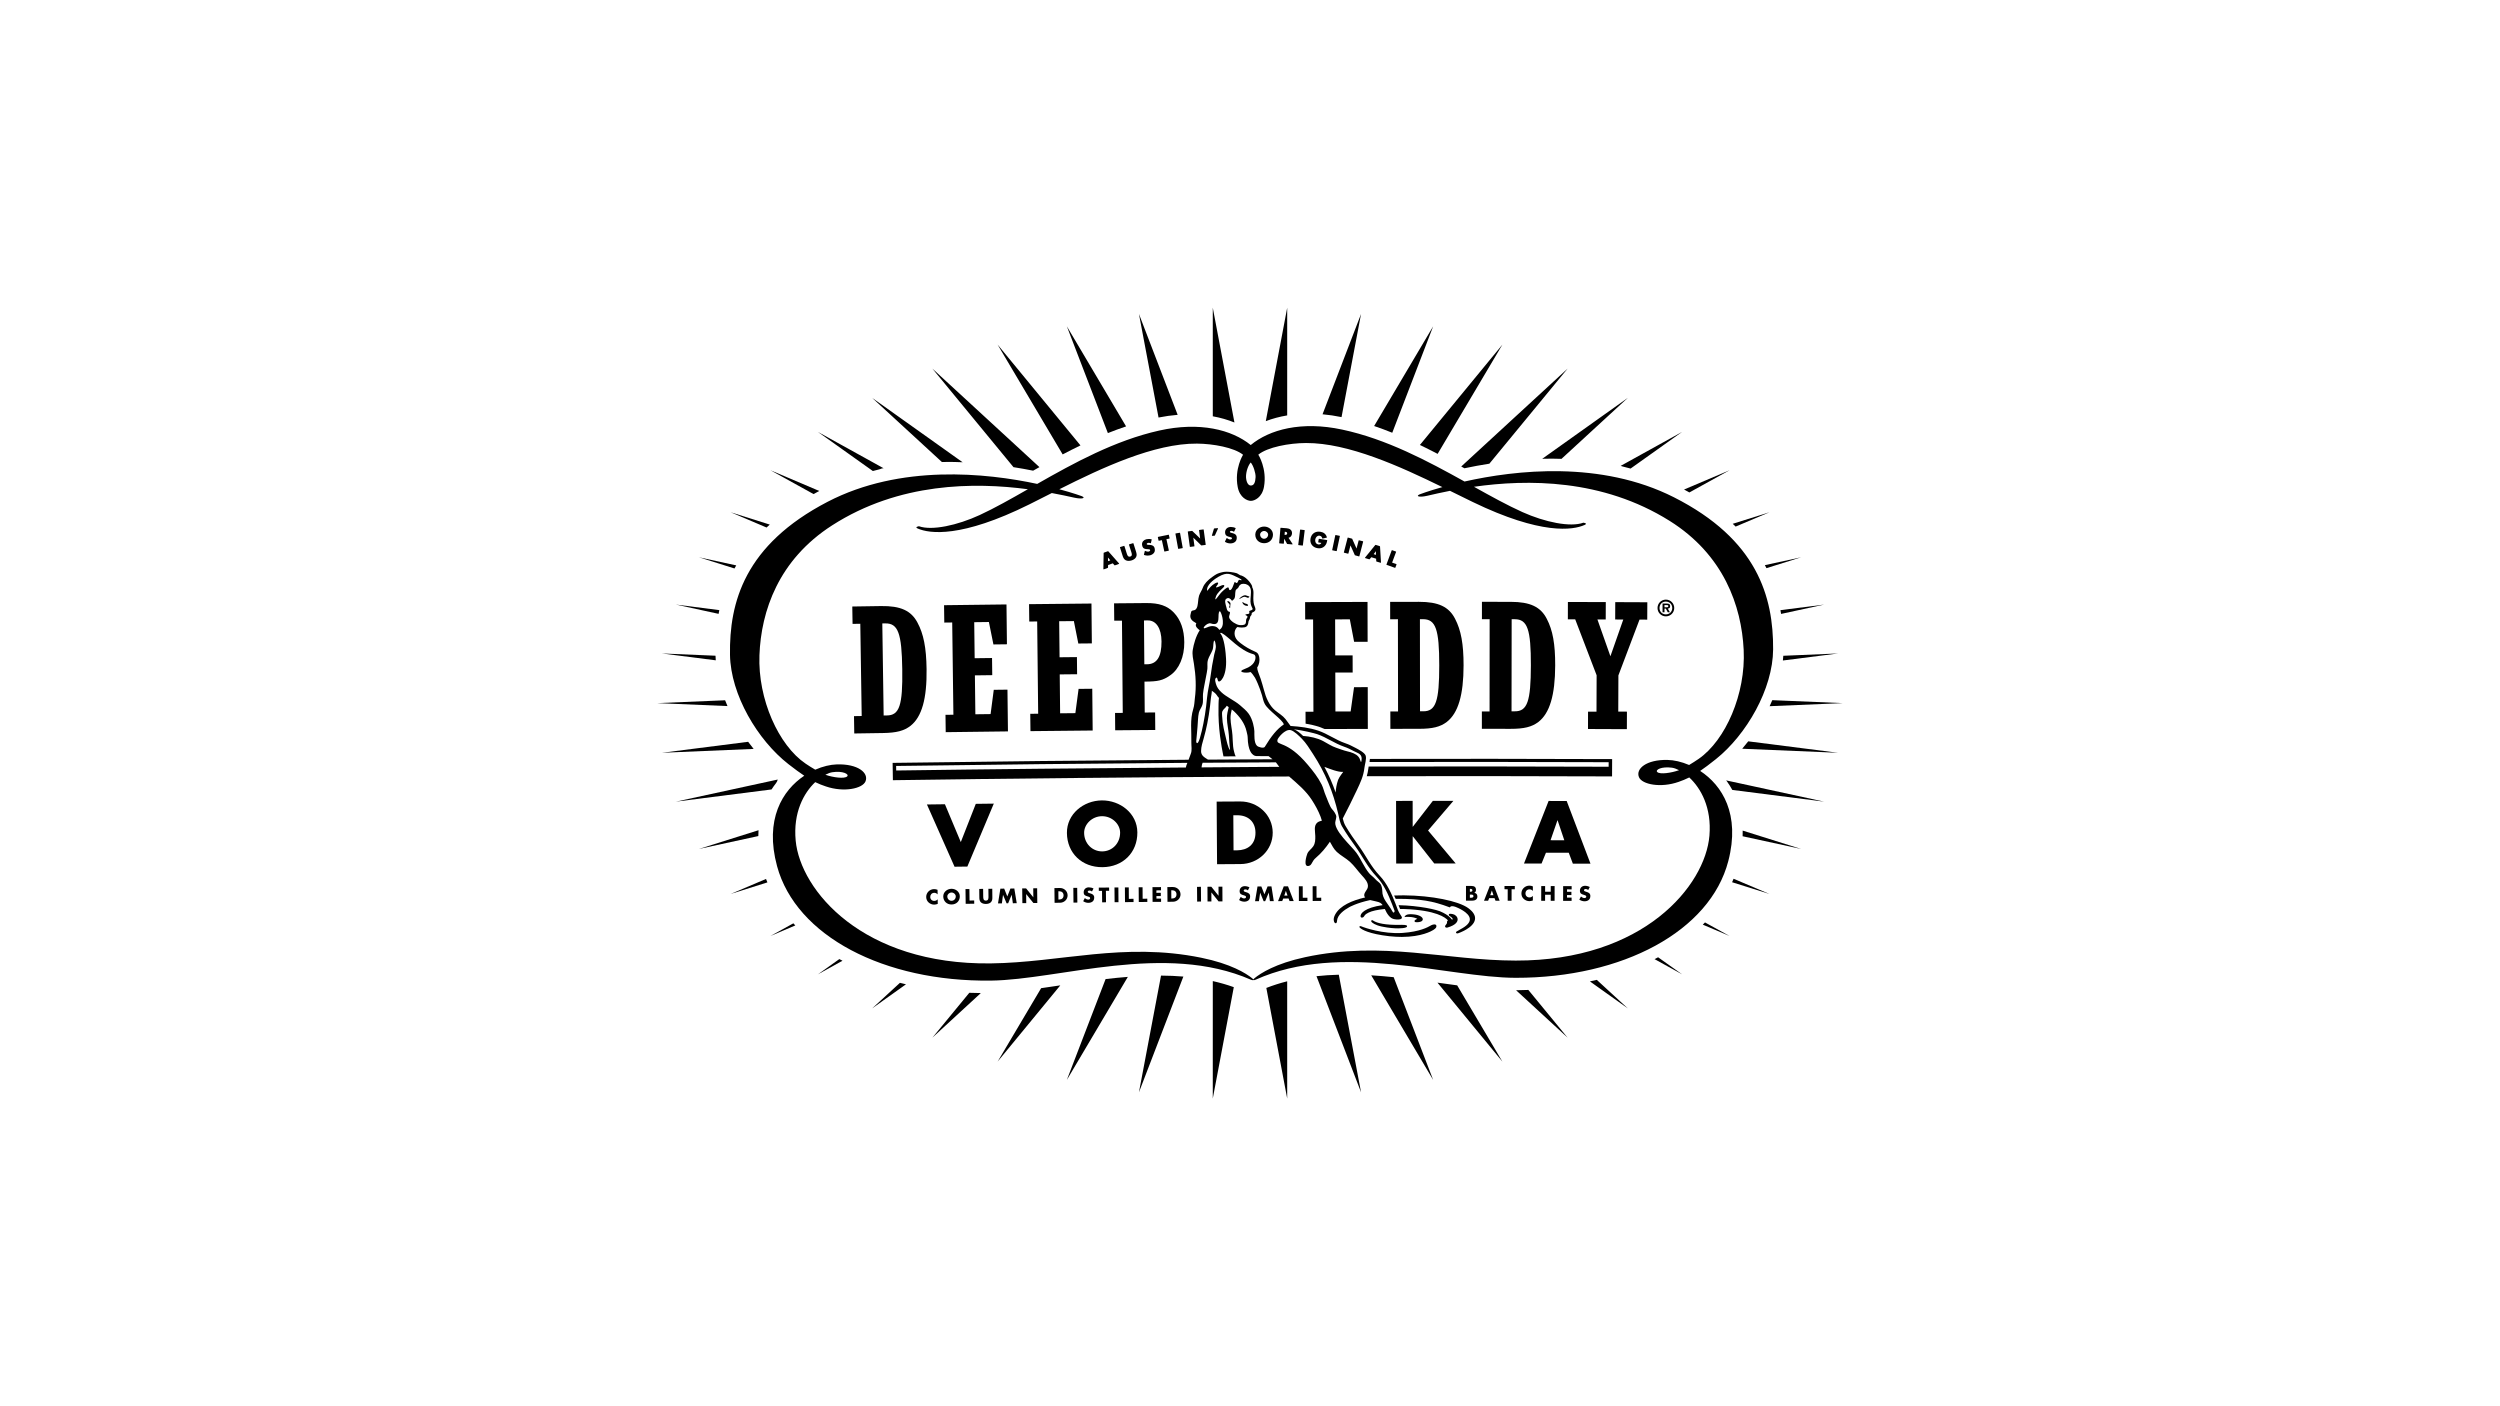 <?xml version="1.0" encoding="UTF-8"?>
<svg id="b" data-name="Layer 2" xmlns="http://www.w3.org/2000/svg" width="481.059" height="270.596" viewBox="0 0 481.059 270.596">
  <g id="c" data-name="Layer 1">
    <g>
      <rect width="481.059" height="270.596" fill="#fff"/>
      <g>
        <g id="d" data-name="DEL Yellow">
          <path d="M332.346,150.419c2.34,3.261,4.111,8.365,2.155,15.873-1.875,7.227-7.132,13.381-15.192,17.78-2.252,1.234-4.671,2.292-7.22,3.181-.136.048-.296.12-.473.224-.184.032-.369.08-.553.128-6.074,1.611-12.652,2.949-19.728,2.949h-.072c-4.119-.008-8.854-.665-13.87-1.362-5.906-.817-12.003-1.667-18.157-1.667-6.683,0-12.252,1.034-17.011,3.173-.304.144-.785.313-1.338.313-.032,0-.064-.008-.096-.008-.04.008-.08.008-.12.008-.545,0-1.018-.16-1.306-.288-4.631-2.027-9.984-3.005-16.378-3.005s-12.7.946-18.822,1.867c-5,.745-9.727,1.458-13.846,1.506-.296.008-.585.008-.881.008-6.867,0-13.285-.97-18.974-2.74-.184-.056-.369-.112-.553-.16h-.008c-.12-.064-.248-.112-.369-.152-11.715-3.894-20.152-11.29-22.716-20.753-2.172-8.005-.064-13.309,2.476-16.555.625-.745.545-1.819-.385-2.58-5.617-4.84-11.09-13.67-11.234-22.099-.144-9.03,1.779-22.131,20.08-31.643,3.478-1.803,7.276-3.157,11.354-4.078.168-.04.369-.104.585-.2.152-.016.304-.032.457-.048,3.966-.497,8.077-1.21,12.468-1.21,5.232,0,10.665.569,16.178,1.691,7.524-4.271,15.008-8.205,23.333-10.072,2.34-.521,4.631-.785,6.827-.785,4.295,0,8.237,1.042,11.306,2.957,3.125-1.995,7.155-3.085,11.571-3.085,2.107,0,4.311.24,6.547.721,8.349,1.779,15.857,5.625,23.413,9.8,5.745-1.226,11.402-1.851,16.827-1.851,4.455,0,8.694.353,12.636,1.266.208.048.409.088.617.128.128.048.248.088.353.112,3.774.873,7.308,2.123,10.569,3.774,18.405,9.311,20.465,22.388,20.409,31.418-.04,8.197-5.128,16.835-10.537,21.811-1.37,1.178-1.747,1.931-.321,3.654Z" fill="#fff"/>
        </g>
        <g>
          <path d="M216.686,82.049l-11.402-19.261,7.898,20.55c1.155-.466,2.324-.891,3.504-1.289ZM191.961,66.313l12.52,21.127c1.136-.6,2.278-1.174,3.426-1.733l-15.946-19.394ZM233.371,80.106c1.471.266,2.867.666,4.165,1.192l-4.169-22.092.004,20.9ZM226.609,79.823l-7.45-19.416,3.771,19.935c1.245-.247,2.473-.421,3.679-.519ZM247.685,79.934l.003-20.728-4.119,21.83c1.289-.49,2.667-.859,4.116-1.102ZM198.796,90.571c.406-.23.812-.455,1.217-.683l-20.606-18.964,15.612,18.97c1.254.199,2.513.419,3.777.676ZM141.669,108.795l-7.195-1.564,6.858,2.156c.107-.197.224-.395.338-.592ZM182.618,88.88c.863,0,1.739.039,2.613.07l-17.417-12.397,13.435,12.354c.454-.015.909-.027,1.369-.027ZM138.415,117.402l-8.366-1.068,8.225,1.786c.044-.239.09-.478.141-.718ZM148.121,100.941l-7.547-2.375,6.934,2.941c.202-.189.403-.378.613-.566ZM169.109,90.339c.168-.04.369-.104.585-.2.111-.012.223-.023.334-.035l-12.65-6.998,10.58,7.529c.385-.096.761-.208,1.151-.296ZM148.244,90.483l8.301,4.588c.363-.2.727-.4,1.104-.597l-9.405-3.991ZM343.069,127.095l10.626-1.354-10.544.445c-.02.303-.049.606-.082.909ZM342.723,118.134l8.29-1.8-8.413,1.074c.045.243.084.485.123.726ZM324.053,94.198c.346.186.683.373,1.017.562l7.737-4.277-8.754,3.715ZM340.489,98.566l-7.071,2.225c.19.178.378.356.561.536l6.51-2.76ZM339.911,109.329l6.673-2.098-6.982,1.517c.104.194.21.387.308.581ZM340.52,135.887l14.076-.59-13.566-.569c-.164.389-.331.776-.51,1.159ZM137.681,126.176l-10.317-.435,10.366,1.321c-.02-.295-.043-.591-.049-.886ZM298.62,88.255c.624,0,1.233.024,1.848.039l12.768-11.741-16.473,11.729c.622-.016,1.241-.027,1.857-.027ZM276.635,87.335l12.462-21.022-15.874,19.308c1.143.55,2.279,1.126,3.412,1.715ZM275.776,62.789l-11.36,19.187c1.176.396,2.336.834,3.488,1.296l7.872-20.483ZM281.793,90.106c1.607-.343,3.207-.634,4.797-.882l15.057-18.3-20.475,18.843c.207.114.414.225.622.339ZM311.873,89.65c.128.048.248.088.353.112.521.12,1.025.266,1.537.401l9.916-7.057-11.824,6.54c.006.001.012.003.019.004ZM258.143,80.262l3.756-19.855-7.411,19.311c1.201.109,2.422.287,3.655.544ZM291.73,190.546l9.917,9.127-7.558-9.187c-.779.037-1.567.054-2.359.06ZM318.376,184.557l5.302,2.933-4.619-3.287c-.225.121-.455.237-.683.354ZM233.367,211.389l4.045-21.438c-1.289-.464-2.637-.85-4.041-1.167l-.004,22.605ZM305.936,188.846l7.3,5.198-5.976-5.496c-.439.102-.879.202-1.324.298ZM277.394,189.193c-.263-.036-.529-.073-.793-.109l12.496,15.199-8.701-14.679c-.989-.133-1.988-.27-3.002-.411ZM253.323,187.841l8.576,22.347-4.281-22.63c-1.488.039-2.918.134-4.295.283ZM243.672,190.104l4.016,21.285-.003-22.565c-1.398.352-2.733.78-4.013,1.279ZM263.855,187.673l11.921,20.135-7.6-19.776c-1.434-.146-2.874-.271-4.32-.358ZM327.657,177.924l5.15,2.185-4.725-2.612c-.138.144-.283.284-.425.427ZM335.241,144.075l18.455.778-17.295-2.203c-.379.492-.767.966-1.16,1.426ZM332.346,150.419c.348.485.68,1.016.992,1.584l17.674,2.255-18.856-4.092c.065.085.115.163.19.253ZM335.322,160.916l11.262,2.448-11.25-3.537c.006.355,0,.719-.013,1.089ZM333.297,169.762l7.192,2.262-6.909-2.929c-.089.224-.187.445-.283.667ZM167.814,194.044l6.518-4.64c-.39-.092-.777-.187-1.162-.286l-5.356,4.926ZM140.574,172.024l7.093-2.231c-.088-.221-.185-.439-.266-.663l-6.827,2.895ZM145.958,159.754l-11.484,3.611,11.447-2.488c.002-.383.014-.757.037-1.123ZM143.958,142.739l-16.594,2.114,17.655-.744c-.36-.444-.715-.899-1.061-1.37ZM149.293,150.739c.186-.222.301-.474.359-.737l-19.603,4.255,18.417-2.35c.267-.414.544-.806.827-1.168ZM148.244,180.109l4.791-2.033c-.128-.135-.25-.272-.374-.408l-4.417,2.441ZM219.159,210.188l8.547-22.273c-1.377-.119-2.812-.178-4.298-.188l-4.249,22.461ZM205.283,207.807l11.741-19.833c-1.433.112-2.86.254-4.281.421l-7.46,19.412ZM157.377,187.489l4.738-2.621c-.201-.107-.408-.209-.606-.319l-4.133,2.94ZM191.961,204.283l12.067-14.677c-1.249.187-2.481.37-3.69.541l-8.377,14.136ZM139.526,134.749l-13.063.548,13.521.567c-.161-.369-.312-.74-.458-1.115ZM179.408,199.673l9.328-8.585c-.745-.007-1.486-.022-2.219-.052l-7.108,8.637Z"/>
          <g id="e" data-name="WHITE">
            <path d="M327.151,148.345c.835-.567,1.813-1.297,3.032-2.273,5.864-4.687,10.965-13.47,11.007-21.124.057-10.122-3.045-21.144-19.096-29.265-14.072-7.115-30.503-5.228-40.288-3.028-7.087-3.938-15.008-8.176-23.542-9.993-7.843-1.679-13.98-.015-17.594,2.971-3.644-2.947-9.802-4.539-17.623-2.782-8.527,1.912-16.41,6.245-23.462,10.263-9.8-2.101-26.301-3.842-40.334,3.441-15.964,8.294-18.945,19.344-18.782,29.468.128,7.652,5.313,16.386,11.233,21.006,1.229.96,2.216,1.679,3.056,2.238-4.197,2.803-7.673,8.407-5.233,17.404,3.644,13.432,20.552,22.272,41.153,22.022,13.124-.165,33.486-7.406,50.036-.168.178.078.382.11.453.059.071.051.274.016.448-.066,16.478-7.408,36.91-.386,50.039-.363,20.597.021,37.413-8.995,40.91-22.462,2.348-9.018-1.188-14.589-5.414-17.349ZM240.666,88.992c.49.54.974,2.035.939,2.81-.047.985-.277,1.625-.909,1.625h-.005c-.507.006-.874-.633-.93-1.615-.021-1.059.421-2.274.906-2.82ZM328.934,160.816c-.798,9.54-12.586,24.068-37.275,24.024-13.427-.016-25.619-3.856-40.517-.656-5.697,1.224-8.567,3.079-9.769,4.067-.112.092-.173.161-.205.216-.033-.054-.093-.122-.206-.213-1.212-.978-4.106-2.796-9.813-3.962-14.934-3.047-27.077.926-40.508,1.09-24.686.304-36.633-14.091-37.532-23.623-.509-5.417,1.563-9.173,3.76-11.256.719.353,1.365.596,2.067.832,3.449,1.178,7.048.416,7.614-.992.649-1.619-1.459-3.382-5.53-3.254-1.228.037-2.679.371-4.145,1.017-.637-.369-1.288-.779-1.847-1.158-5.203-3.515-9.211-12.399-8.891-20.876.318-8.478,3.648-18.343,13.991-24.983,12.912-8.29,27.404-8.306,37.662-6.949-3.283,1.875-6.377,3.627-9.254,4.959-4.316,1.996-9.21,3.048-11.699,2.164,0,0-.939.134-.246.436,2.255.993,8.388,1.863,21.484-4.645,1.349-.671,2.803-1.412,4.318-2.18,1.626.302,3.079.612,4.309.887,1.525.34,2.313.073,1.456-.289.004-.002-1.599-.593-4.317-1.328,8.252-4.15,18.283-8.842,26.482-8.782,3.119.023,7.133.755,8.871,2.144,0,0-1.705,2.698-1.028,6.208.4,2.082,1.868,2.669,2.54,2.665.669-.003,2.133-.607,2.514-2.691.63-3.521-1.088-6.197-1.094-6.199,1.775-1.452,5.956-2.233,9.19-2.241,8.131-.031,18.045,4.476,26.233,8.481-2.75.774-4.368,1.391-4.362,1.394-.859.371-.068.626,1.453.274,1.247-.293,2.723-.625,4.376-.949,1.536.757,3.01,1.488,4.376,2.149,13.161,6.37,19.292,5.427,21.532,4.414.69-.308-.247-.433-.247-.433-2.482.914-7.386-.089-11.724-2.039-2.896-1.304-6.015-3.028-9.326-4.872,10.237-1.455,24.678-1.569,37.641,6.556,10.418,6.53,13.842,16.361,14.258,24.832.414,8.475-3.498,17.402-8.662,20.972-.559.384-1.206.801-1.838,1.176-1.473-.631-2.928-.95-4.156-.973-4.069-.088-6.165,1.703-5.493,3.316.581,1.407,4.188,2.119,7.623.908.698-.246,1.342-.495,2.056-.855,2.221,2.06,4.333,5.793,3.88,11.215ZM158.822,149.077c.497-.258.962-.428,1.352-.485,2.003-.298,3.267.37,2.846.799-.516.518-2.737.199-4.127-.286-.022-.008-.048-.02-.07-.028ZM323.085,148.196c-.022.008-.047.02-.068.027-1.391.496-3.605.841-4.125.332-.43-.428.825-1.106,2.833-.832.391.054.859.219,1.36.473Z"/>
            <g>
              <path d="M178.295,128.721c-.057-4.113-.576-6.737-1.758-8.931-1.22-2.294-3.244-3.223-7-3.169-1.845.028-3.689.056-5.537.086.017,1.116.033,2.229.053,3.344.497-.009.989-.018,1.488-.024.088,5.917.178,11.835.269,17.751-.495.007-.99.015-1.481.025.016,1.11.031,2.222.05,3.336,1.839-.029,3.679-.058,5.517-.085,2.596-.04,4.076-.422,5.321-1.397,2.161-1.718,3.156-5.211,3.078-10.937ZM170.628,137.67c-.198.002-.395.006-.592.01-.087-5.906-.175-11.813-.259-17.716.195-.002.394-.006.592-.007,2.453-.034,3.15,1.931,3.248,8.829.098,6.933-.539,8.886-2.989,8.884Z"/>
              <path d="M183.228,119.777c.077,5.918.155,11.836.229,17.753-.509.005-1.013.012-1.522.018.016,1.113.03,2.226.043,3.339,3.992-.054,7.983-.102,11.975-.149-.034-2.679-.064-5.356-.094-8.033-.88.01-1.756.019-2.635.031-.205,1.557-.409,3.113-.61,4.671-.98.011-1.954.024-2.931.036-.031-2.498-.059-4.991-.09-7.486,1.108-.013,2.224-.028,3.34-.041-.013-1.099-.027-2.198-.041-3.299-1.114.014-2.227.027-3.344.041-.028-2.311-.055-4.623-.083-6.933.939-.012,1.879-.024,2.822-.036.29,1.439.579,2.879.871,4.318.865-.012,1.732-.02,2.599-.031-.03-2.557-.059-5.113-.085-7.669-4.007.047-8.01.097-12.013.148.014,1.114.03,2.23.044,3.343.509-.006,1.017-.012,1.526-.019Z"/>
              <path d="M199.578,119.585c.064,5.919.126,11.836.191,17.752-.506.004-1.014.01-1.522.016.016,1.113.028,2.226.039,3.336,3.99-.043,7.978-.082,11.97-.121-.023-2.679-.051-5.356-.079-8.035-.876.008-1.754.02-2.631.026-.209,1.557-.416,3.112-.621,4.668-.979.009-1.956.021-2.932.03-.023-2.495-.052-4.989-.077-7.484,1.115-.013,2.227-.024,3.343-.034-.014-1.099-.022-2.199-.033-3.298-1.115.009-2.226.021-3.341.033-.026-2.31-.049-4.624-.073-6.934.941-.009,1.885-.016,2.824-.027.288,1.438.572,2.879.858,4.317.867-.007,1.733-.017,2.602-.025-.023-2.558-.048-5.114-.073-7.67-4.003.04-8.007.079-12.009.122.014,1.115.025,2.227.039,3.343.507-.004,1.012-.009,1.522-.015Z"/>
              <path d="M214.371,116.096c.013,1.112.023,2.226.034,3.341.495-.003.991-.008,1.488-.013.048,5.916.101,11.835.152,17.752-.495.006-.994.011-1.484.014.009,1.113.018,2.224.027,3.335,2.569-.022,5.14-.041,7.711-.061-.009-1.126-.017-2.247-.028-3.373-.665.007-1.332.011-2,.015-.017-1.982-.033-3.961-.047-5.948,2.634-.018,3.518-.203,4.996-1.244,1.661-1.154,2.687-3.54,2.662-6.332-.014-2.418-.691-4.321-2.007-5.707-1.273-1.319-2.84-1.852-5.329-1.833-2.056.016-4.114.034-6.175.054ZM223.502,123.432c.022,2.939-.896,4.374-2.786,4.389-.174,0-.345.001-.521.004-.021-2.811-.042-5.624-.066-8.437.247-.002.492-.002.743-.004,1.594-.015,2.612,1.517,2.63,4.047Z"/>
              <path d="M252.671,119.199c.021,5.918.041,11.834.064,17.753-.506,0-1.012.002-1.521.006.009.763.009,1.524.014,2.288.901.149,1.8.348,2.697.649.34.115.66.248.979.388,2.766-.009,5.531-.02,8.298-.024-.005-2.679-.013-5.356-.016-8.036-.88.005-1.758.005-2.635.009-.218,1.554-.439,3.108-.655,4.665-.977,0-1.954.006-2.929.009-.01-2.497-.018-4.993-.023-7.489,1.109-.003,2.227-.006,3.342-.01-.004-1.099-.005-2.197-.01-3.297-1.111.003-2.228.005-3.343.009-.012-2.312-.017-4.621-.022-6.933.941-.003,1.884-.005,2.826-.011.277,1.442.554,2.884.828,4.326.867-.002,1.733-.003,2.598-.008-.003-2.554-.011-5.111-.018-7.669-4.002.01-8.007.023-12.01.038.007,1.115.01,2.229.014,3.344.507-.003,1.012-.003,1.522-.006Z"/>
              <path d="M267.502,119.158c.497-.003.991-.003,1.489-.004.009,5.918.02,11.836.027,17.754-.492,0-.991.001-1.484.001.002,1.114.003,2.226.005,3.339,1.842-.003,3.684-.005,5.524-.008,2.586,0,4.077-.366,5.334-1.324,2.183-1.69,3.227-5.169,3.229-10.893.001-4.114-.486-6.747-1.636-8.954-1.189-2.314-3.198-3.268-6.955-3.263-1.847,0-3.693.003-5.539.007,0,1.113.004,2.228.006,3.344ZM273.822,119.148c2.452-.002,3.123,1.973,3.123,8.877.006,6.932-.663,8.877-3.108,8.845-.197,0-.392.001-.592,0-.003-5.906-.011-11.814-.018-17.719.198-.003.396,0,.595-.003Z"/>
              <path d="M296.006,138.934c2.19-1.68,3.234-5.164,3.25-10.887.01-4.11-.464-6.758-1.614-8.959-1.181-2.316-3.193-3.275-6.947-3.279-1.846-.003-3.691-.003-5.536-.006-.002,1.114,0,2.229-.003,3.344.497,0,.989-.002,1.486,0-.006,5.918-.006,11.836-.014,17.754-.495,0-.99-.001-1.482-.001,0,1.112.001,2.225,0,3.338,1.839.001,3.681.002,5.519.007,2.594.003,4.078-.361,5.342-1.312ZM290.878,119.153h.597c2.452.003,3.114,1.982,3.102,8.883-.013,6.93-.681,8.874-3.128,8.837-.2,0-.397-.002-.594,0,.007-5.905.016-11.815.023-17.72Z"/>
              <path d="M311.421,129.956c1.352-3.575,2.704-7.152,4.061-10.73.496.002.993.003,1.487.008.006-1.115.01-2.231.016-3.344-2.057-.008-4.116-.018-6.172-.026-.006,1.114-.008,2.228-.013,3.341.518.005,1.042.007,1.558.007-.827,2.355-1.653,4.712-2.477,7.07-.835-2.363-1.667-4.727-2.502-7.088.532.002,1.065.003,1.599.005.005-1.115.011-2.228.013-3.342-2.434-.009-4.86-.018-7.291-.024,0,1.114-.003,2.229-.008,3.341.475,0,.945.002,1.417.006,1.374,3.587,2.75,7.172,4.12,10.761-.007,2.336-.017,4.669-.025,7.005-.54,0-1.083-.002-1.627-.003-.005,1.111-.006,2.222-.008,3.335,2.49.008,4.984.016,7.48.031.003-1.126.009-2.25.013-3.373-.558-.003-1.111-.006-1.668-.009.009-2.322.02-4.645.026-6.97Z"/>
            </g>
            <g>
              <path d="M212.382,109.558c.007.001.015.001.022-.003.252-.093.507-.184.761-.277.017-.02.03-.04.044-.056.003-.166.007-.332.013-.496.302-.109.606-.218.909-.327.109.124.219.248.327.374.024.007.047.01.073.016.254-.09.513-.18.769-.273.016-.007.033-.019.04-.041.003-.018-.002-.042-.016-.058-.687-.779-1.372-1.557-2.062-2.333-.022-.006-.048-.011-.071-.015-.263.09-.524.184-.787.279-.013.016-.027.037-.037.055-.019,1.031-.036,2.063-.052,3.094,0,.015.011.037.028.048.011.011.027.014.039.014ZM213.648,107.827c-.143.052-.29.102-.433.154-.005-.234-.007-.471-.02-.709.153.184.304.369.453.555Z"/>
              <path d="M216.635,107.815c.169.083.355.112.547.112.181-.003.365-.036.537-.083.34-.1.699-.299.874-.619.095-.167.124-.325.124-.484-.007-.216-.062-.422-.127-.625-.162-.516-.324-1.034-.489-1.551-.006-.02-.016-.031-.03-.039-.016-.006-.032-.007-.048-.005-.249.073-.493.147-.738.22-.036.018-.054.052-.041.08.153.483.307.967.46,1.45.045.148.088.307.087.432-.002.181-.056.311-.309.394-.066.013-.119.02-.163.022-.278.005-.39-.274-.493-.581-.153-.485-.303-.969-.459-1.453-.01-.039-.043-.054-.079-.043-.245.074-.489.146-.735.221-.035.009-.052.049-.041.079.162.517.327,1.036.49,1.552.112.349.239.725.631.921Z"/>
              <path d="M220.832,105.677c.178-.004.459.017.476.156.005.016.007.036.005.054.006.118-.111.203-.249.242-.057.016-.111.02-.17.022-.176-.003-.355-.058-.519-.141-.017-.006-.04-.006-.053,0-.021.006-.037.027-.038.042-.054.221-.11.443-.163.664.01.025.026.051.036.077.225.077.461.122.701.119.143-.003.29-.018.431-.053.3-.072.59-.238.778-.496.116-.157.158-.341.158-.522,0-.121-.018-.24-.048-.353-.126-.491-.534-.618-.967-.635-.068-.002-.138-.002-.205-.006-.148-.002-.322-.031-.343-.137-.004-.013-.004-.016-.004-.031-.008-.084.11-.178.218-.207.051-.009.1-.018.154-.02.117,0,.238.031.341.074.022.007.042.013.058,0,.019-.007.033-.025.036-.038.048-.216.097-.428.148-.641.006-.036-.014-.06-.047-.072-.159-.037-.346-.067-.517-.062-.168.002-.333.022-.475.058-.508.125-.828.503-.825.978,0,.092.014.188.047.282.138.575.54.636,1.036.645Z"/>
              <path d="M223.007,104.053c.187-.04.376-.078.561-.115.154.712.313,1.429.468,2.139.002.025.034.053.065.053,0,0,.004-.001.005-.003.252-.05.501-.104.75-.156.019-.004.034-.011.044-.028.009-.015.011-.028.009-.048-.155-.715-.309-1.427-.464-2.142.183-.038.372-.075.556-.114.018-.003.033-.011.041-.029.013-.013.013-.029.014-.046-.049-.206-.094-.415-.138-.621-.009-.036-.043-.055-.075-.049-.666.139-1.331.279-1.995.414-.035.009-.059.038-.05.072.045.208.089.415.133.624.008.037.043.052.074.047Z"/>
              <path d="M226.762,105.61s.005,0,.01.002c.248-.043.502-.089.755-.131.017-.007.033-.012.044-.027.009-.012.011-.031.011-.043-.169-.952-.342-1.9-.512-2.851-.012-.03-.05-.054-.081-.046-.255.042-.502.088-.757.132-.031.006-.054.033-.051.07.173.948.346,1.899.517,2.846.003.03.032.048.065.048Z"/>
              <path d="M228.973,105.224c.008.009.027.009.042.011h.002c.258-.034.509-.065.763-.098.022-.007.031-.015.047-.022.008-.016.011-.029.011-.047-.072-.537-.144-1.074-.216-1.611.503.493,1.006.985,1.51,1.479.017.007.034.013.051.017.255-.031.511-.063.765-.093.012-.007.032-.011.042-.027.009-.013.013-.033.013-.045-.132-.953-.261-1.908-.387-2.861-.001-.015-.011-.027-.025-.041-.014-.009-.027-.016-.048-.012-.252.034-.506.065-.759.099-.036.003-.064.033-.059.069.07.525.143,1.054.213,1.579-.499-.482-1.003-.966-1.509-1.448-.017-.009-.034-.013-.049-.021-.255.034-.509.067-.761.102-.036.003-.062.029-.061.066.132.956.263,1.908.391,2.86,0,.018.008.033.023.043Z"/>
              <path d="M233.258,103.111s0-.002.005,0c.148-.014.302-.025.453-.034.017-.015.034-.024.052-.037.203-.444.405-.886.606-1.328.007-.012.006-.043-.007-.061-.013-.015-.031-.025-.058-.025-.218.021-.438.038-.661.056-.02.015-.034.03-.054.043-.133.436-.266.87-.395,1.306-.01.021-.004.046.01.058.013.016.031.025.05.021Z"/>
              <path d="M236.769,103.805c-.016,0-.025.002-.038.002-.226.004-.437-.108-.616-.252-.014-.012-.036-.017-.056-.012-.019.006-.036.019-.044.036-.099.206-.2.412-.301.62.012.025.019.052.028.08.298.184.652.286,1.014.288.02,0,.049-.002.074-.002.308-.013.635-.11.865-.328.223-.21.29-.495.287-.77-.002-.023-.002-.045-.002-.069-.02-.497-.386-.718-.814-.809-.067-.019-.133-.034-.2-.05-.136-.031-.305-.094-.303-.199-.011-.003-.024-.004-.033-.006.009,0,.021,0,.033-.003-.002-.099.131-.184.255-.182h.031c.156.003.321.063.445.154.013.01.033.014.055.009.022-.007.035-.02.043-.036.092-.195.183-.396.278-.593.014-.032,0-.063-.031-.081-.263-.132-.606-.201-.902-.204-.023,0-.046,0-.064.003-.606.027-1.042.444-1.039,1.03.002.018.007.037.008.056.018.59.4.725.888.829.175.036.441.11.434.25-.005,0,0,.005,0,.009,0,.141-.135.222-.295.23Z"/>
              <path d="M243.197,104.521c.025-.004.049.002.074.002h.003c.941-.002,1.646-.664,1.675-1.603-.018,0-.041.002-.062.002.021-.002.044-.005.062-.005v-.048c-.003-.888-.788-1.521-1.647-1.545-.027-.003-.047.002-.066,0-.857.008-1.654.605-1.683,1.495-.005.025-.003.045-.005.07.007.93.692,1.612,1.65,1.633ZM242.479,102.848c.005-.344.353-.675.765-.673h.025c.418.013.748.347.751.698,0,.007-.003.021,0,.027-.019.45-.358.765-.769.772h-.029c-.408-.015-.739-.34-.744-.79,0-.009,0-.013.001-.029-.022-.001-.042-.004-.061-.004h.061Z"/>
              <path d="M246.208,104.559c.255.022.511.044.766.062.02,0,.03-.006.045-.016.017-.007.019-.025.025-.043.027-.301.052-.602.074-.908.18.332.354.663.536.992.016.01.031.022.048.033.317.027.637.052.954.08t.002,0c.03-.002.046-.016.058-.033.013-.016.013-.048-.002-.063-.256-.393-.514-.783-.772-1.175.394-.081.639-.423.668-.805.003-.038.003-.079.003-.111.001-.58-.447-.88-1.011-.921-.381-.03-.764-.062-1.146-.092-.033,0-.066.02-.069.054-.081.96-.161,1.916-.241,2.877-.003.036.027.061.06.067ZM247.229,102.321h.01c.239.018.447.071.443.299.004.012,0,.026,0,.037-.02.216-.166.258-.372.263-.041-.003-.083-.003-.121-.003-.002-.002-.007-.003-.01-.004.018-.198.033-.394.05-.591Z"/>
              <path d="M250.629,104.979l.009.003c.017,0,.028-.004.04-.013.014-.01.02-.025.025-.041.116-.955.232-1.909.351-2.864.003-.016.003-.033-.011-.046-.009-.015-.025-.022-.046-.022-.248-.031-.505-.06-.761-.092-.035-.003-.065.02-.069.056-.122.955-.235,1.909-.353,2.864-.004.037.021.062.056.07.256.029.507.058.76.086Z"/>
              <path d="M253.527,105.485c.106.012.216.034.316.025.387.003.75-.127,1.038-.411.336-.331.435-.696.507-1.112,0-.016,0-.034-.01-.046-.009-.013-.026-.024-.042-.024-.5-.079-1.005-.163-1.508-.24-.035-.003-.065.015-.073.049-.034.196-.067.39-.1.583-.006.036.019.062.057.069.182.029.364.06.542.091-.08.204-.245.292-.47.298-.041-.001-.083-.007-.132-.011-.394-.063-.576-.396-.578-.77,0-.057.002-.117.011-.174.066-.378.335-.736.725-.736.035-.007.071.003.115.007.279.043.447.234.504.503.002.013.012.032.024.04.018.005.034.009.051.009.256-.061.512-.12.771-.181.014-.002.028-.016.041-.027.004-.019.012-.03.003-.049-.162-.596-.615-.958-1.232-1.05-.122-.018-.239-.031-.344-.029-.81-.004-1.435.521-1.572,1.362-.016.105-.031.206-.03.307.004.779.548,1.389,1.386,1.514Z"/>
              <path d="M257.144,106.044s.007,0,.017.002c.006-.002.02-.006.034-.006.011-.012.021-.025.025-.042.201-.94.397-1.882.598-2.821,0-.016,0-.034-.009-.048-.011-.012-.025-.022-.041-.027-.251-.049-.499-.098-.753-.148-.035-.009-.068.015-.072.044-.203.94-.399,1.881-.597,2.826-.006.032.013.059.047.07.252.053.502.1.75.15Z"/>
              <path d="M258.639,106.357c.246.06.495.123.748.185.013.003.031.003.045-.007.012-.011.023-.022.033-.038.131-.515.265-1.031.399-1.546.278.629.564,1.261.847,1.894.259.074.525.146.786.221.011.003.014.003.014,0,.013,0,.023-.003.037-.009.014-.008.021-.023.027-.036.242-.932.483-1.864.725-2.795.006-.017,0-.031-.009-.047-.006-.011-.023-.025-.036-.028-.248-.061-.496-.123-.745-.184-.037-.012-.069.009-.078.048-.135.513-.267,1.026-.402,1.538-.283-.63-.563-1.261-.848-1.893-.26-.071-.525-.142-.784-.215-.04-.011-.074.011-.084.044-.24.93-.479,1.863-.722,2.792-.009.038.014.064.048.079Z"/>
              <path d="M263.481,107.63c.023-.008.045-.016.069-.023.107-.128.211-.258.319-.383.306.091.618.185.926.28.008.164.019.327.03.495.013.016.027.036.042.055.262.078.522.155.783.234.005.002.013.009.02.004.012.002.025-.007.036-.013.017-.015.028-.026.028-.053-.063-1.024-.127-2.051-.185-3.074-.014-.018-.031-.036-.041-.053-.267-.083-.536-.167-.801-.249-.021.006-.047.013-.069.02-.656.808-1.313,1.615-1.968,2.423-.011.013-.016.038-.009.056.007.024.017.039.038.043.264.078.522.157.782.237ZM264.753,106.059c.003.235.009.47.012.708-.146-.046-.292-.09-.439-.134.142-.191.283-.381.427-.574Z"/>
              <path d="M268.417,109.261c.006.006.014.002.019.005.012.002.021-.002.028-.008.016-.005.029-.023.036-.034.073-.2.146-.398.224-.596,0-.02,0-.033-.006-.051-.007-.016-.02-.029-.036-.032-.268-.095-.54-.191-.806-.286.253-.685.511-1.373.764-2.057.005-.011.005-.032,0-.048-.009-.013-.021-.027-.038-.028-.24-.088-.479-.173-.722-.258-.032-.013-.069,0-.082.036-.336.905-.67,1.808-1.009,2.711-.01.036.004.07.041.081.53.189,1.058.376,1.587.565Z"/>
            </g>
            <path d="M184.881,162.036c-1.016-2.428-2.036-4.853-3.055-7.279-1.154.013-2.307.03-3.463.045,1.771,3.99,3.546,7.983,5.314,11.977.82-.007,1.644-.02,2.465-.031,1.693-4.037,3.393-8.075,5.088-12.112-1.156.013-2.313.028-3.465.043-.963,2.452-1.923,4.904-2.884,7.357Z"/>
            <path d="M212.019,154.017c-3.53.032-6.76,2.623-6.718,6.266.033,3.895,2.906,6.617,6.833,6.582,3.93-.031,6.753-2.81,6.72-6.708-.028-3.645-3.308-6.171-6.835-6.14ZM212.106,163.83c-1.901.016-3.474-1.484-3.494-3.562-.014-1.664,1.529-3.198,3.433-3.211,1.904-.02,3.475,1.488,3.492,3.146.017,2.078-1.53,3.611-3.431,3.627Z"/>
            <path d="M244.901,160.212c-.022-3.386-2.846-6.011-6.264-5.991-1.506.007-3.017.016-4.525.025.028,4.018.054,8.033.08,12.05,1.506-.01,3.008-.02,4.513-.03,3.394-.018,6.208-2.665,6.195-6.054ZM238.076,163.621c-.24,0-.479.001-.715.004-.014-2.25-.028-4.499-.041-6.746.251-.002.499-.003.749-.003,2.045-.015,3.504,1.194,3.515,3.354.009,2.351-1.612,3.371-3.508,3.391Z"/>
            <path d="M275.713,154.105c-1.284,1.655-2.569,3.315-3.849,4.973-.009-.003-.02-.003-.031,0-.005-1.658-.005-3.315-.006-4.969-1.062,0-2.127.003-3.189.005.005,4.015.013,8.032.02,12.048,1.065-.002,2.123-.003,3.187-.005-.004-1.743-.008-3.483-.009-5.225.013,0,.022,0,.031-.002,1.377,1.741,2.748,3.484,4.118,5.223,1.373-.002,2.75-.002,4.125,0-1.769-2.117-3.545-4.229-5.317-6.344,1.624-1.903,3.251-3.805,4.874-5.706-1.314.002-2.632.002-3.953.002Z"/>
            <path d="M297.989,154.122c-1.583,4.014-3.163,8.025-4.738,12.041,1.127.002,2.254.003,3.377.005.284-.696.569-1.394.851-2.088,1.461.001,2.923.006,4.387.009.263.699.528,1.397.788,2.096,1.132.002,2.266.007,3.395.01-1.524-4.022-3.049-8.043-4.58-12.062-1.157-.005-2.321-.005-3.479-.01ZM298.361,161.681c.445-1.277.884-2.556,1.327-3.831.01,0,.023-.002.033-.002.433,1.278.86,2.56,1.288,3.839-.883-.001-1.765-.004-2.647-.006Z"/>
            <g id="f" data-name="298 - Light Blue Second Plate">
              <g>
                <path d="M269.056,177.969c-2.387.01-4.015-.279-4.848-.833-.064-.038-.112-.076-.178-.076-.024,0-.047.003-.069.003-.042.048-.083.094-.126.141.008.027.02.06.029.09.065.246.76.734,2.049,1,1.384.286,2.465.347,3.127.347.649-.002,1.182-.061,1.465-.172.08-.023.279-.102.245-.268-.019-.103-.043-.237-.995-.243-.248.009-.478.017-.698.012Z"/>
                <path d="M272.192,177.274c.041.186.29.186.408.185.071.002.167-.003.286-.012.772-.07.892-.369.894-.549.008-.429-.675-.829-1.628-.937-1.399-.163-1.673.169-1.713.228-.068.091-.135.182-.203.273.116-.01.229-.019.343-.031.006,0,.112-.01.302-.009.311-.002.905.027,1.449.208.29.096.367.171.386.172-.026.017-.077.051-.139.07-.43.194-.395.346-.385.4Z"/>
                <path d="M282.554,174.761c-1.892-1.397-7.1-2.438-12.38-2.475-.105,0-.21,0-.313.002-.455-.004-.912.015-1.365.022-.078.003-.161.006-.238.011.102.215.203.427.306.642.15,0,.301-.005.447-.007,4.336.018,6.634.396,9.865,1.608.037.016.081.029.121.043.022-.036.047-.071.068-.107.006-.003.09-.135.382-.13.181-.002.394.05.639.136.271.104,2.67,1.053,2.749,2.331.043.671-.573,1.337-1.819,1.984-.777.413-.883.487-.841.643.036.144.193.146.276.146.025-.004.06-.007.093-.01.121-.038,3.02-1.036,3.278-2.67.12-.726-.308-1.458-1.269-2.168Z"/>
                <path d="M276.011,177.876c-.172.002-.391.057-.586.152-.039.019-.092.049-.162.09-.501.288-2.024,1.164-5.405,1.402-3.758.264-7.492-1.102-7.517-1.119-.441-.183-.525-.196-.579-.196-.038.003-.081.004-.122.004-.013.034-.024.07-.037.105-.045.114.054.193.156.274.299.261,1.587,1.115,5.595,1.566.823.085,1.629.135,2.4.133,3.767-.011,5.698-1.113,6.049-1.338.574-.369.608-.548.589-.806-.01-.128-.111-.264-.379-.267Z"/>
                <path d="M279.554,175.898c-.555-.109-.722-.09-.769.08-.047.156.118.27.317.385.276.166.412.415.419.415.028.097.02.134.017.144-.002.002-.105.027-.175.008-.607-.845-1.806-1.365-1.84-1.377-.938-.56-4.708-1.287-8.163-1.364-.081-.002-.159-.005-.237-.005.028.074.056.145.084.219.056.136.113.277.161.404.01.035.024.071.035.103h.11c.453,0,.739.011.739.011,6.08.224,7.884,1.624,8.373,2.183-.043.021-.082.052-.116.096-.078.1-.106.251-.065.402,0,.055-.131.219-.185.304-.085.105-.153.189-.178.265-.037.107-.002.184.025.22.057.076.15.11.282.112.031-.002.063-.005.092-.006,1.783-.509,2.02-1.23,2.006-1.61-.025-.515-.494-.899-.931-.99Z"/>
                <path d="M265.617,173.737c.175.113.314.265.437.432-3.436.481-4.289,1.606-4.253,2.129.014.185.139.275.254.276h.004c.197,0,.361-.114.477-.339.142-.284.633-.55.817-.633.611-.308,1.682-.547,3.12-.694.112.238.22.473.34.682.227.391.517.783.887,1.041.151.102.326.167.5.221.346.099,1.823.246,1.518-.452-.09-.189-.221-.338-.324-.516-.156-.267-.318-.546-.426-.833-.144-.394-.293-.777-.444-1.171-.746-1.887-1.607-3.864-3.031-5.362-1.728-1.816-2.611-3.792-4.017-5.748-.901-1.249-1.791-2.517-2.569-3.844-.27-.465-.41-.942-.525-1.431.943-1.835,1.893-3.695,2.754-5.555.612-1.315,1.229-2.569,1.408-4.177.071-.682.445-1.713.246-2.356-.189-.59-1.436-1.224-1.968-1.503-.717-.366-1.197-.633-1.968-.893-1.815-.619-3.362-1.798-5.179-2.411-1.732-.58-3.513-.783-5.341-.907-.334-.421-.637-.906-.975-1.326-.571-.707-1.295-1.088-1.981-1.658-1.184-.99-1.805-2.523-2.163-3.937-.12-.46-.478-1.696-.635-2.151-.346-1.024-.671-1.637-.663-2.191.387-.545.505-1.317.403-1.887-.042-.243-.133-.854-.676-1.086-1.165-.497-2.113-1.067-2.886-1.667-.04-.041-.102-.093-.205-.167-.117-.084-.213-.176-.308-.267-.032-.029-.067-.057-.098-.085-.81-.859-.715-1.965-.123-2.562.032-.033.063-.047.096-.055.276.059.555.101.837.101.18,0,.365-.015.549-.049.488-.088.662-.506.705-.89.03-.23.024-.28.124-.445.046-.074.111-.174.139-.269.102-.286.043-.431.194-.592.072-.079.136-.126.173-.264.042-.202-.003-.265.065-.32.154-.145.423-.164.59-.417.061-.096.088-.198.085-.304-.002-.141-.051-.277-.104-.408-.25-.536-.304-1.151-.307-1.678.003-.369.025-.694.028-.923.002-.043.005-.07.003-.11,0-.47-.1-.836-.261-1.129.005-.025.012-.043.014-.076.015-.264-.901-1.708-2.031-2.118-.373-.025-.642-.365-.997-.477-.413-.124-1.847-.425-2.775-.17-.257.065-.566.132-.813.248-.191.089-.332.147-.598.327-.161.112-.33.225-.484.338-.408.294-.794.605-1.127.979-.279.32-.531.67-.671,1.067-.195.545-.549,1.006-.732,1.554-.115.356-.139.741-.181,1.102-.061.5-.086,1.327-.589,1.63-.176.109-.547.071-.682.243-.085.099-.117.396-.159.521-.258.836.225,1.336.937,1.713.058.033.2.107.121.189-.285.448.311.995.662,1.224.009.005.017.013.026.019-.752,1.146-1.175,2.731-1.345,3.783-.149.948.083,1.764.232,2.729.346,2.163.466,4.39.173,6.577-.086.677-.087,1.361-.299,2.018-.678,2.167-.321,4.292-.378,6.509-.013.698.164,1.479-.105,2.153-.148.38-.284.768-.426,1.152-18.983.131-37.967.333-56.951.605.02,1.112.034,2.222.052,3.334.179-.003.355-.006.532-.008,23.022-.334,46.048-.555,69.07-.677,2.214-.012,4.429-.022,6.644-.03,1.578,1.367,3.198,2.716,4.34,4.47.676,1.037,1.274,2.119,1.72,3.285.094.248.17.497.241.747-.327.077-.639.173-.869.36-.748.607-.411,1.746-.4,2.585.008.707.018,1.361-.387,1.985-.332.516-.906.832-1.146,1.421-.13.319-.887,2.707.337,2.342.59-.178.509-.881,1.309-1.548,1.043-.879,1.928-1.95,2.701-3.092.391.68.727,1.396,1.323,1.952.774.723,1.754,1.207,2.538,1.917.838.76,1.505,1.752,2.27,2.585.562.617,1.325,1.417,1.172,2.28-.108.622-.962,1.2-.621,1.86.024.047.071.082.106.123-2.503.575-4.873,1.578-5.792,3.323-.417.801-.225,1.296-.157,1.423.036.074.122.204.246.219.01.005.017.002.025,0,.232,0,.252-.314.26-.463.081-1.148,1.338-2.065,2.381-2.641.02-.009,1.394-.792,4-1.353.719.202,1.579.298,1.962.542ZM257.493,150.042c-.331.926-.435,1.776-.485,2.459-.589-1.7-1.294-3.329-2.163-4.941,1.136.42,2.578,1.029,3.621.973.031-.008-.773.953-.973,1.509ZM258.612,143.673c.774.263,1.259.531,1.972.896.534.279,1.187.426,1.375,1.016.091.289.057.583.008.869-.039.235-.121.185-.179-.036-.175-.675-.565-1.128-1.335-1.465-.409-.181-.798-.284-1.242-.386-.7-.163-1.437-.464-2.115-.688-.858-.286-1.7-.852-2.492-1.277-1.104-.589-2.545-.9-3.86-.993-.523-.506-1.239-1.131-1.77-1.241-.004,0-.008,0-.012,0-.007-.007-.014-.014-.021-.021,1.684.153,4.058.77,4.496.916,1.813.615,3.367,1.789,5.175,2.41ZM242.841,133.806c.167.573.249,1.123.534,1.652.678,1.286,3.459,3.024,3.661,3.942-1.291.849-2.424,2.263-3.661,4.313-.206.335-1.223.064-1.504-.209-.601-.6-.482-2.045-.502-2.799-.02-.564-.279-2.229-1.084-3.352-.45-.628-1.079-1.13-1.666-1.643-.025-.021-.056-.041-.08-.065-.935-.804-2.629-1.588-3.506-2.43-.564-.538-.87-.967-1.074-1.664-.065-.193-.224-.777-.064-1.007.347-.5.387.298.477.464.3.571,1.753-.768,1.544-4.304-.168-2.907-.668-4.349-1.083-4.791-.117-.127.049-.206.286-.082,1.31.689,3.429,3.364,6.089,4.064.262.074.344.324.365.454.089.605-.25,1.721-1.973,2.335-1.906.691.348.909.99.638.119-.077.781.868.91,1.107.194.362.362.736.524,1.11.31.74.595,1.497.818,2.267ZM243.124,147.575c-.099,0-.199.002-.299.002-.067,0-.133,0-.2,0h0c-3.806.02-7.613.06-11.419.085.033-.328.097-.683.203-.889,4.701-.031,9.402-.059,14.103-.082.225.281.435.578.653.869-1.013.005-2.026.009-3.039.014,0,0-.001,0-.002,0ZM236.461,141.453c.069.951.096,1.879.234,2.818-.075.109-.286-.42-.293-.441-.315-.836-.464-1.717-.682-2.578-.187-.75-.351-1.51-.453-2.282-.045-.38-.078-.768-.097-1.155-.009-.272-.065-.669.037-.927.17-.43.658-.68.858-1.085.12.093.243.182.367.271-.174.698-.352,1.392-.344,2.124.014,1.083.306,2.218.373,3.256ZM233.93,120.587c-.328-.112-.844-.247-1.696.154-1.433.67-.009-1.038.738-.785,2.211.749,1.121-1.909,1.723-2.339.212-.151,1.117,2.38.262,3.313-.119.137-.196.202-.243.23-.175.146-.088-.238-.783-.574ZM240.791,117.417c-.451.16-.449.086-.379.463.054.324-.444.242-.705.347-.088.038-.054.106-.022.131.092.086.32.144.352.255.052.165-.081.285-.162.405-.204.325-.016.648-.211.989-.099.169-.293.236-.507.265-.241.03-.507.022-.691,0-.586-.09-1.601-.693-1.9-1.305-.041-.081-.094-.277-.022-.509.087-.281.226-.657.053-.729-.206-.083-.225-.003-.419-.281-.124-.177-.131-.419-.201-.619-.086-.259-.145-.538-.197-.806,0-.004-.005-.002-.006-.005-.08-.47-.022-.787.487-.935.085-.026.472.009.783.501.025.095.432-.297.468-.384.209-.369.134-.847.179-1.113.093-.567.003-.525.439-.857.306-.23.173-.495.627-.779.025-.015.321-.199.921-.069.205.044.429.183.609.32.322.3.436.732.428,1.228-.013.881-.186,1.698-.039,2.294.054.236.154.511.273.725.1.169.193.337-.16.469ZM232.282,113.291c.138-1.045,1.714-2.038,2.133-2.279,1.809-1.048,2.342-.562,4.018.235.656.304.545.532.164.35-.386-.187-.316.574-.651.583-.333.016-.243-.691-.626.449-.382,1.136-.822,1.102-.869.578-.042-.516-.862.233-1.328.679-.606.583-1.598,2.278-1.168.959.258-.806,1.089-1.416,1.462-1.816.308-.33.237-.671-.587-.278-.615.296-1.098.473-.684-.041.45-.553.297-.825-.389-.432-1.215.694-1.613,2.059-1.476,1.013ZM230.189,142.538c.121-1.049.137-1.636.242-2.688.093-.877.062-1.86.261-2.722.127-.538.511-.958.668-1.483.225-.704.064-1.406.125-2.123.108-1.115.397-2.187.579-3.294.085-.506.223-1.02.265-1.532.05-.58-.073-1.18.114-1.747.208-.653.623-1.237.869-1.872.149-.381.143-.815.18-1.225.025-.23.057-.443.142-.635.237.208.237.586.293.872.128.602-.16,1.292-.288,1.879-.29,1.388-.542,2.83-.714,4.241-.174,1.356-.531,2.68-.66,4.05-.05.56-.11,1.11-.178,1.663-.14,1.112-.308,2.213-.529,3.31-.19.955-.401,1.906-.683,2.833-.452,1.482-.738.863-.686.473ZM231.116,144.52c.005-.829.281-1.664.506-2.459.267-.931.491-1.874.685-2.835.218-1.097.393-2.196.528-3.308.07-.549.126-1.108.18-1.664.016-.147.241-1.292.148-1.347.234.132.397.286.612.449.33.261.455.626.746.903.013.012.021.025.033.037-.098.741-.071,1.525-.083,1.93-.038,1.811.074,3.617.294,5.409.085.696.189,1.373.306,2.059.065.339.124.681.189,1.02.064.295.144.642.166.836.788-.006,1.58-.01,2.367-.013-.034-.013-.13-.214-.167-.341-.058-.164-.1-.339-.146-.511-.097-.351-.161-.703-.198-1.065-.077-.721-.077-1.451-.129-2.169-.067-1.039-.358-2.174-.37-3.256-.005-.577.107-1.131.24-1.684.139.108.276.218.404.338,1.128,1.062,2.12,2.374,2.445,3.899.074.36.196.716.209,1.09.054,2.694.858,3.262,1.114,3.456.32.25.78.204,1.165.198.507-.011,1.017.021,1.526.012.072,0,.145-.004.217-.005.166.127.474.369.759.599-4.138.02-8.277.046-12.415.073-.63-.408-1.337-.731-1.331-1.651ZM228.48,146.791c-.007.017-.013.036-.021.053-.112.251-.219.544-.275.841-18.579.131-37.157.309-55.733.578-.005-.292-.009-.582-.014-.874,18.681-.268,37.361-.468,56.042-.599ZM261.012,164.11c-.94-1.317-4.548-4.408-4.033-6.125.076-.252.12-.532.155-.785.045-.441-.536-1.202-.823-1.509-.457-.505-.919-1.968-1.202-2.589-.312-.686-.445-1.451-.793-2.137-.688-1.375-1.651-2.598-2.646-3.78-4.085-4.875-6.125-3.578-5.855-4.831.079-.365,1.439-2.088,2.505-1.868.691.145,1.691,1.162,2.173,1.648.838.851,1.497,1.936,2.144,2.93,2.416,3.709,3.864,7.271,4.863,11.524.203.865.296,1.673.757,2.463.777,1.334,1.667,2.591,2.566,3.842,1.405,1.955,2.287,3.921,4.021,5.752,1.424,1.5,2.286,3.468,3.027,5.356.149.392.299.779.447,1.173.126.326-.178.564-.312.318-.943-1.703-2.035-2.482-2.026-4.08.005-.37-.116-.912-.28-1.21-.22-.394-.77-.679-1.062-1.038-.316-.378-.917-.797-1.214-1.166-.989-1.228-1.487-2.598-2.412-3.886Z"/>
                <path d="M236.238,115.669c-.286.101.282.423.359.671.078.248-.075.245-.075.472s.231.173.206.05c-.031-.126-.003-.221.047-.622.047-.394-.396-.622-.538-.571Z"/>
                <path d="M240.098,116.464c.02-.006.037-.013.05-.02-.127-.316-.245-.169-.674-.366-.236-.107-.297-.206-.297-.207-.02-.018-.045-.03-.068-.018-.02.007-.042.022-.041.053.004.003.011.14.106.277.097.137.379.395.772.397.034.003.068-.002.104-.006.014-.01.092.011.11-.085.002-.011-.003-.028-.011-.04-.014.005-.031.011-.05.016Z"/>
                <path d="M239.709,114.556c-.036-.015-.08-.019-.128-.019-.271.006-.672.213-1.062.586-.001.003-.006.006-.011.007,0,.006-.002.003-.002.006-.016.008-.016.023-.017.041,0,.018.003.029.016.041.014.015.028.014.043.018.013-.003.034-.009.042-.018,0,.003.002,0,.003-.004.159-.085.595-.382.892-.381.016,0,.034-.003.046,0,.133.016.425.151.558.19.011.005.03.002.045.006.16-.011.259-.164.266-.164.013-.016.016-.032.009-.055-.009-.018-.02-.028-.042-.039.003-.002-.443-.142-.659-.217Z"/>
                <path d="M179.789,173.356c-.462.009-.781-.313-.788-.759-.006-.437.3-.788.756-.798.258-.002.507.109.663.306-.003-.295-.006-.59-.014-.884-.216-.088-.442-.144-.684-.134-.403.002-.81.182-1.088.475-.271.283-.416.65-.412,1.041.009.42.16.783.48,1.068.299.259.679.407,1.083.401.232-.009.412-.058.658-.142-.005-.295-.006-.588-.011-.881-.154.183-.395.303-.643.307Z"/>
                <path d="M183.081,171.025c-.83.01-1.587.623-1.577,1.477.016.913.688,1.56,1.617,1.544.922-.014,1.58-.67,1.569-1.586-.014-.854-.785-1.446-1.609-1.435ZM183.108,173.333c-.446.006-.815-.34-.822-.836-.006-.392.355-.752.804-.755.443-.011.816.343.823.733.007.491-.357.854-.804.858Z"/>
                <path d="M186.563,173.281c-.012-.738-.02-1.471-.028-2.21-.253.004-.5.007-.75.011.013.945.023,1.89.034,2.833.551-.006,1.098-.012,1.646-.019-.005-.209-.006-.417-.007-.625-.3.003-.598.006-.895.009Z"/>
                <path d="M190.19,171.03c.004.496.013.993.017,1.49.004.368-.014.77-.498.779-.478.003-.511-.396-.514-.765-.008-.497-.016-.997-.019-1.493-.25.004-.502.007-.749.01.004.531.01,1.063.018,1.595.004.363.023.728.313.994.245.231.622.304.954.304.34-.005.717-.092.953-.326.282-.28.294-.642.287-1.004-.003-.531-.007-1.066-.016-1.595-.25.005-.501.007-.747.011Z"/>
                <path d="M194.432,170.977c-.202.509-.401,1.014-.601,1.522-.201-.503-.399-1.004-.601-1.507-.246.003-.492.006-.733.007-.153.946-.309,1.896-.458,2.842.247-.002.496-.007.746-.009.072-.546.145-1.09.218-1.635h.008c.224.542.453,1.081.679,1.621.1,0,.199-.002.301-.003.223-.545.446-1.092.673-1.639h.006c.076.544.154,1.087.228,1.63.251-.003.499-.006.748-.009-.157-.943-.31-1.885-.468-2.83-.248.004-.495.007-.745.009Z"/>
                <path d="M198.82,170.93c.005.577.013,1.155.019,1.733-.003-.002-.007,0-.007,0-.463-.574-.929-1.148-1.39-1.72-.249.002-.498.006-.747.009.009.947.02,1.891.035,2.834.246-.005.493-.006.744-.007-.004-.582-.013-1.158-.016-1.736h.005c.464.571.928,1.144,1.387,1.718.251-.002.503-.003.751-.007-.011-.943-.022-1.887-.031-2.834-.25.002-.502.006-.749.01Z"/>
                <path d="M203.958,170.874c-.356.006-.705.007-1.062.012.012.944.022,1.89.031,2.833.352-.003.705-.006,1.06-.009.799-.011,1.454-.635,1.447-1.433-.009-.797-.673-1.412-1.477-1.403ZM203.838,173.085c-.058,0-.115.002-.17.002-.004-.528-.009-1.056-.016-1.584.058,0,.119,0,.177-.002.479-.003.822.277.825.784.008.552-.374.798-.816.8Z"/>
                <path d="M206.535,170.848c.008.943.016,1.89.028,2.833.248-.001.497-.004.747-.007-.009-.943-.018-1.89-.032-2.833-.246.002-.495.006-.743.007Z"/>
                <path d="M209.834,171.921c-.065-.018-.126-.036-.191-.055-.132-.037-.335-.104-.337-.266-.003-.162.182-.236.323-.241.183,0,.354.076.496.184.096-.191.191-.381.292-.574-.258-.144-.613-.225-.904-.224-.578.006-.991.386-.986.96.007.552.317.663.788.793.16.041.453.11.456.319,0,.203-.183.288-.358.288-.256.003-.478-.124-.668-.286-.108.202-.21.398-.315.597.296.198.651.321,1.014.313.289-.002.589-.081.817-.274.224-.195.294-.486.29-.765-.002-.455-.314-.651-.717-.768Z"/>
                <path d="M213.416,170.783c-.662.005-1.324.011-1.983.018.002.208.002.417.002.624.208-.001.413-.004.619-.006.009.739.016,1.473.023,2.209.248-.002.5-.004.746-.006-.006-.737-.01-1.473-.02-2.21.208-.002.412-.004.62-.004-.005-.211-.005-.417-.006-.626Z"/>
                <path d="M214.452,170.774c.009.944.017,1.89.025,2.836.249-.005.498-.007.746-.009-.006-.943-.014-1.889-.022-2.832-.25,0-.5.002-.749.006Z"/>
                <path d="M217.217,172.961c-.003-.739-.011-1.475-.017-2.21-.25.001-.497.001-.744.006.006.943.015,1.89.022,2.834.55-.006,1.094-.009,1.646-.014-.002-.207-.006-.418-.009-.625-.298.004-.594.004-.897.009Z"/>
                <path d="M219.871,172.937c-.005-.737-.009-1.473-.014-2.209-.25.003-.501.003-.75.006.011.944.017,1.89.022,2.832.548-.002,1.096-.007,1.646-.011-.003-.208-.007-.419-.008-.626-.297.002-.594.004-.897.007Z"/>
                <path d="M222.528,172.914c-.002-.16-.003-.324-.004-.487.281,0,.563-.003.841-.007,0-.207-.002-.416-.002-.623-.28.002-.562.004-.844.007,0-.157-.002-.315-.002-.475.292-.002.592-.004.889-.004-.004-.21-.006-.417-.006-.628-.545.005-1.095.009-1.636.014.009.943.015,1.889.019,2.835.549-.004,1.092-.009,1.638-.013,0-.21-.002-.417-.002-.627-.299.002-.595.005-.891.006Z"/>
                <path d="M225.688,170.683c-.351.002-.708.005-1.061.008.01.943.016,1.891.024,2.835.351-.005.705-.006,1.057-.009.803-.002,1.46-.633,1.454-1.428-.007-.795-.669-1.414-1.474-1.405ZM225.56,172.892c-.056,0-.11,0-.169.003-.003-.53-.006-1.056-.011-1.585.06,0,.119,0,.178-.002.483-.002.823.279.826.786.006.556-.376.793-.823.797Z"/>
                <path d="M230.336,170.651c.009.944.015,1.888.023,2.833.248,0,.498-.003.748-.004-.01-.944-.014-1.888-.02-2.836-.249.003-.5.006-.75.007Z"/>
                <path d="M234.469,170.623c.002.579.004,1.156.011,1.732h-.01c-.462-.574-.921-1.15-1.385-1.725-.244.003-.495.005-.743.005.005.949.011,1.892.014,2.833.253-.001.502-.003.746-.003-.003-.579-.006-1.157-.007-1.737h.006c.463.577.92,1.151,1.383,1.729.25-.003.499-.005.745-.006-.003-.943-.008-1.891-.014-2.836-.25.002-.5.003-.747.006Z"/>
                <path d="M239.837,171.696c-.064-.018-.128-.037-.191-.056-.131-.041-.33-.098-.331-.267-.005-.155.178-.236.316-.239.183.002.358.073.497.185.097-.191.196-.381.293-.574-.253-.141-.608-.231-.899-.228-.578,0-.992.385-.989.957.003.549.315.666.783.798.158.043.455.114.455.32,0,.204-.189.289-.36.288-.257-.002-.479-.133-.666-.289-.106.198-.211.398-.319.595.298.198.655.32,1.016.318.288.004.588-.086.815-.273.226-.191.296-.48.295-.764.001-.455-.315-.655-.715-.77Z"/>
                <path d="M243.916,170.571c-.205.504-.409,1.014-.608,1.518-.2-.502-.398-1.007-.596-1.513-.245.001-.491.003-.735.004-.157.948-.317,1.891-.475,2.837.248-.002.495-.002.744-.005.076-.543.154-1.086.236-1.631h.004c.222.542.447,1.085.667,1.629.098,0,.199-.002.3-.002.225-.546.453-1.092.679-1.636.005.002.011.002.011.002.072.541.146,1.088.217,1.63.247,0,.497-.003.745-.006-.146-.945-.298-1.888-.446-2.833-.248.002-.494.006-.744.006Z"/>
                <path d="M247.027,170.553c-.364.949-.731,1.894-1.095,2.843.266-.003.525-.003.793-.005.065-.167.131-.329.197-.493.344,0,.688-.002,1.029-.006.064.166.127.33.19.494.265-.002.533-.002.797-.004-.365-.944-.729-1.887-1.094-2.83-.275.002-.544.002-.817.002ZM247.128,172.333c.1-.299.202-.602.303-.901h.005c.106.298.21.599.312.9-.207.002-.413.002-.62.002Z"/>
                <path d="M250.683,172.75c-.005-.737-.008-1.472-.011-2.21-.249,0-.495.001-.744.003.002.948.005,1.892.009,2.833.547-.002,1.099-.002,1.645-.005-.002-.209-.002-.419-.003-.626-.298,0-.597.002-.896.005Z"/>
                <path d="M253.335,172.741c-.003-.738-.005-1.475-.009-2.211-.248,0-.498.003-.746.003.003.945.005,1.892.011,2.836.547-.002,1.095-.006,1.646-.007-.004-.209-.004-.419-.004-.624-.295.002-.598.002-.898.004Z"/>
                <g>
                  <path d="M283.696,171.804v-.009c.234-.114.317-.32.317-.577,0-.541-.345-.734-.855-.737-.356-.001-.714-.001-1.068-.001,0,.944,0,1.891-.003,2.835h1.154c.527-.002,1.039-.189,1.041-.788,0-.392-.174-.671-.586-.722ZM282.839,171.043h.051c.202-.007.435.016.435.276.003.237-.206.274-.404.274h-.082v-.55ZM282.933,172.751c-.031,0-.065,0-.095,0v-.61h.075c.247,0,.613-.034.613.308-.002.32-.372.302-.593.303Z"/>
                  <path d="M286.668,170.484c-.368.941-.74,1.887-1.108,2.832.265,0,.529.003.794,0,.064-.163.13-.326.198-.491h1.031c.061.166.127.328.189.494h.792c-.356-.943-.714-1.89-1.076-2.835h-.819ZM286.758,172.261c.104-.301.206-.601.309-.902h.006c.103.301.206.601.305.902h-.621Z"/>
                  <path d="M289.5,171.109c.207.002.412.002.619.002,0,.737,0,1.474-.005,2.209.252,0,.502,0,.748.002.002-.736.002-1.474.005-2.209h.619v-.628c-.66.003-1.325,0-1.986-.001v.626Z"/>
                  <path d="M293.181,170.874c-.275.277-.423.649-.423,1.036-.003.421.141.789.459,1.073.296.27.681.415,1.078.421.233.003.412-.064.662-.132v-.884c-.153.183-.398.302-.644.302-.462,0-.777-.325-.777-.775.001-.441.306-.783.769-.783.254-.002.503.112.654.313v-.884c-.221-.093-.441-.142-.681-.142-.406,0-.813.169-1.098.455Z"/>
                  <path d="M298.395,171.595c-.359,0-.72,0-1.078-.002,0-.365.003-.731.003-1.096-.249,0-.502-.003-.749-.002,0,.944-.002,1.891-.007,2.836.248,0,.499,0,.748.003,0-.389,0-.776.002-1.164.36.003.723.003,1.081.003,0,.388-.002.774-.002,1.162.248.002.499.002.747.002.003-.947.005-1.89.006-2.837h-.747c-.002.365-.002.729-.005,1.095Z"/>
                  <path d="M300.777,173.342c.546.002,1.09.002,1.636.003,0-.208.002-.416,0-.627-.291,0-.59,0-.884,0v-.488c.28.002.562.002.844.003,0-.21,0-.418.002-.624-.282,0-.564,0-.842-.003-.002-.157-.002-.316,0-.473.294,0,.594.002.886.003,0-.21.003-.417.003-.626-.545,0-1.093-.004-1.636-.004-.003.946-.006,1.892-.007,2.836Z"/>
                  <path d="M305.314,171.626c-.065-.02-.124-.038-.19-.058-.129-.037-.335-.105-.331-.268,0-.159.185-.237.319-.237.184,0,.357.073.498.19.099-.19.197-.381.301-.571-.258-.144-.612-.237-.903-.237-.573,0-.991.375-.995.948,0,.55.309.669.781.804.155.047.45.12.448.324,0,.199-.187.286-.362.286-.255-.003-.478-.135-.665-.298-.106.2-.213.395-.322.594.293.2.647.327,1.012.327.286-.003.589-.072.814-.267.229-.18.3-.478.302-.759.004-.46-.306-.656-.707-.777Z"/>
                </g>
                <path d="M263.596,146.032c-.011.201-.033.404-.065.598,15.337-.036,30.676-.024,46.013.035-.004.289-.004.583-.006.873-15.394-.06-30.786-.07-46.179-.036-.028.126-.047.249-.051.341-.064.543-.177,1.045-.312,1.52,15.328-.04,30.654-.027,45.982.032.293,0,.587.001.885.003.112.002.223.002.335.002.003-1.113.013-2.222.015-3.332-15.538-.061-31.079-.071-46.617-.035Z"/>
              </g>
            </g>
          </g>
          <path d="M318.947,116.995c0-.897.711-1.615,1.608-1.615s1.608.718,1.608,1.615c0,.889-.714,1.608-1.608,1.608s-1.608-.719-1.608-1.608ZM321.78,116.995c0-.723-.536-1.234-1.226-1.234-.702,0-1.226.511-1.226,1.234,0,.714.523,1.226,1.226,1.226.69,0,1.226-.511,1.226-1.226ZM321.326,117.811h-.406l-.374-.706h-.26v.706h-.373v-1.672h.812c.385,0,.649.069.649.511,0,.309-.158.434-.455.455l.406.706ZM320.733,116.853c.187,0,.292-.041.292-.252,0-.171-.215-.171-.377-.171h-.362v.422h.447Z"/>
        </g>
      </g>
    </g>
  </g>
</svg>